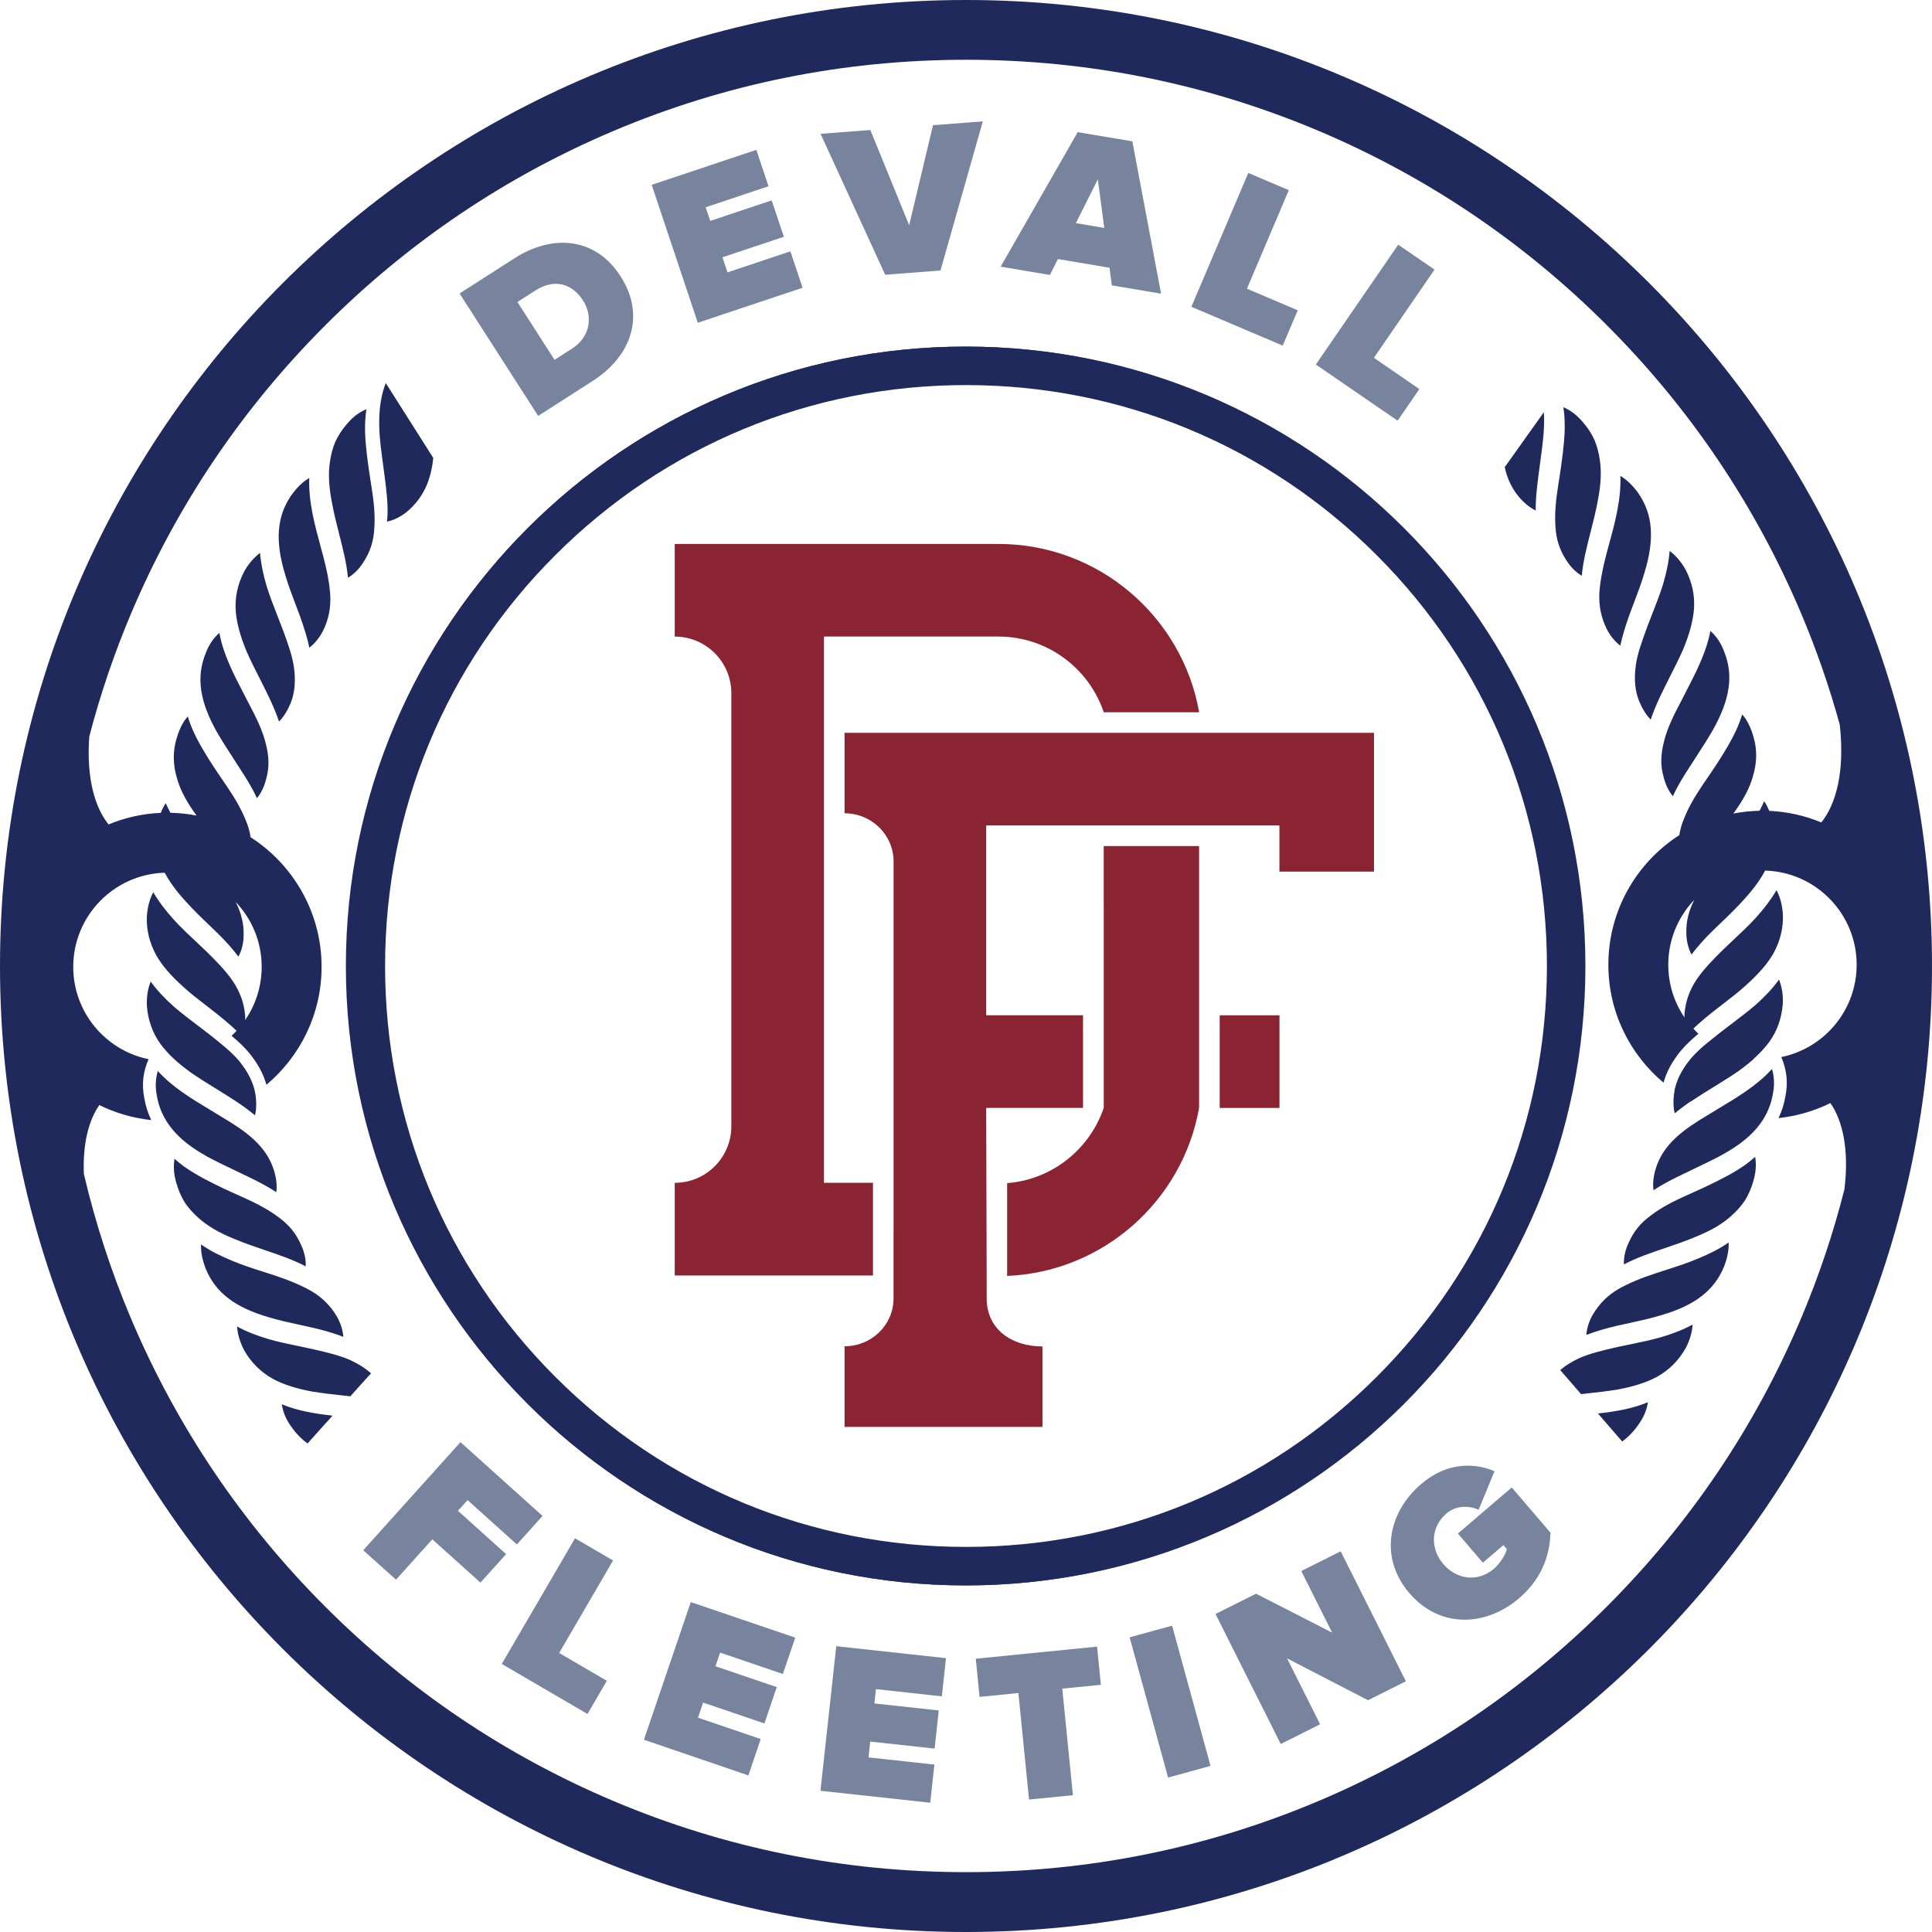 <svg xmlns="http://www.w3.org/2000/svg" width="145" height="145" viewBox="0 0 145 145"><g fill="none"><path fill="#1F295C" d="M16.65 83.833C16.367 83.66 16.085 83.487 15.8 83.316 14.384 82.466 12.931 81.59 11.843 80.377 11.67 80.964 11.644 81.568 11.766 82.206 12.167 84.638 14.025 85.954 15.597 86.83 16.22 87.167 16.878 87.481 17.516 87.783 17.869 87.95 18.216 88.117 18.556 88.283 19.291 88.636 20.051 89.018 20.734 89.48 20.802 88.983 20.747 88.457 20.571 87.87 19.993 85.957 18.386 84.869 16.65 83.833ZM23.346 96.886C22.595 96.462 21.713 96.087 20.564 95.708 20.327 95.631 20.086 95.554 19.846 95.477 19.027 95.214 18.184 94.945 17.385 94.608 16.64 94.293 15.819 93.915 15.09 93.398 15.065 93.947 15.18 94.55 15.44 95.221 16.172 97.005 17.635 98.131 20.189 98.866 20.949 99.097 21.755 99.273 22.535 99.44 22.823 99.504 23.112 99.565 23.394 99.629 24.319 99.841 25.089 100.069 25.769 100.332 25.724 99.799 25.56 99.296 25.272 98.785 24.774 97.964 24.161 97.358 23.346 96.886ZM20.911 91.361C20.09 90.732 19.12 90.26 18.28 89.878 17.391 89.487 16.332 89.005 15.257 88.434 14.696 88.129 14.218 87.834 13.788 87.533 13.541 87.347 13.313 87.16 13.101 86.968 12.998 87.545 13.043 88.152 13.242 88.81 13.406 89.374 13.614 89.856 13.887 90.276 14.157 90.674 14.497 91.053 14.885 91.399 15.556 92.002 16.428 92.516 17.555 92.971 18.293 93.286 19.072 93.549 19.826 93.806 20.94 94.184 22.002 94.544 22.945 95.044 22.964 94.512 22.855 94.001 22.612 93.469 22.243 92.599 21.7 91.932 20.911 91.361ZM15.456 71.374C15.209 71.133 14.949 70.889 14.686 70.645 14.134 70.129 13.56 69.596 13.05 69.028 12.392 68.3 11.888 67.626 11.503 66.959 11.234 67.469 11.076 68.062 11.022 68.755 10.977 69.776 11.211 70.751 11.744 71.727 12.18 72.478 12.806 73.209 13.772 74.079 14.301 74.563 14.901 75.025 15.482 75.471 15.774 75.696 16.063 75.917 16.342 76.142 17.102 76.748 17.693 77.278 18.18 77.791 18.363 77.294 18.434 76.768 18.395 76.177 18.309 75.253 18.013 74.441 17.468 73.626 16.926 72.834 16.175 72.08 15.456 71.374ZM18.296 52.067C17.535 50.604 16.752 49.099 16.464 47.495 16.008 47.902 15.671 48.406 15.443 49.016 14.712 50.806 14.975 52.635 16.29 54.961 16.647 55.577 17.041 56.19 17.426 56.781 17.638 57.105 17.847 57.429 18.046 57.747 18.488 58.42 18.938 59.142 19.281 59.906 19.608 59.511 19.833 59.036 19.977 58.452 20.221 57.618 20.205 56.784 19.929 55.731 19.688 54.788 19.223 53.842 18.755 52.956 18.604 52.658 18.45 52.362 18.296 52.067ZM21.193 47.18C21.075 46.866 20.949 46.545 20.824 46.221 20.548 45.512 20.26 44.78 20.025 44.036 19.743 43.092 19.579 42.268 19.518 41.498 19.053 41.841 18.655 42.313 18.312 42.916 17.821 43.885 17.616 44.867 17.696 45.907 17.776 46.802 18.036 47.755 18.514 48.907 18.816 49.593 19.165 50.283 19.506 50.951 20.061 52.045 20.587 53.088 20.94 54.153 21.283 53.809 21.566 53.36 21.816 52.767 22.124 51.981 22.201 51.146 22.06 50.068 21.938 49.211 21.598 48.275 21.267 47.37L21.193 47.18ZM21.867 37.166C20.773 38.748 20.629 40.593 21.405 43.134 21.617 43.872 21.902 44.62 22.175 45.342 22.291 45.643 22.403 45.945 22.512 46.24 22.843 47.155 23.07 47.912 23.218 48.611 23.635 48.284 23.969 47.873 24.242 47.35 24.659 46.497 24.832 45.65 24.787 44.697 24.736 43.853 24.572 42.935 24.254 41.726L24.1 41.158C23.629 39.431 23.141 37.654 23.212 35.873 22.737 36.149 22.291 36.579 21.867 37.166ZM26.035 31.824C25.663 32.254 25.371 32.706 25.159 33.171 24.976 33.611 24.842 34.102 24.768 34.618 24.627 35.52 24.675 36.502 24.912 37.715 25.053 38.504 25.255 39.297 25.451 40.067 25.743 41.206 26.019 42.297 26.115 43.362 26.574 43.086 26.943 42.714 27.254 42.226 27.784 41.427 28.047 40.609 28.092 39.643 28.172 38.61 28.037 37.541 27.896 36.63 27.7 35.411 27.55 34.378 27.453 33.309 27.364 32.35 27.38 31.49 27.502 30.71 26.953 30.935 26.472 31.304 26.035 31.824Z"/><g fill="#78849D" transform="translate(34.493 9.11)"><path d="M5.898,22.105 L0,12.918 L4.104,10.284 C6.995,8.426 10.207,8.699 12.087,11.635 C13.971,14.567 12.892,17.616 10.014,19.464 L5.898,22.105 Z M9.267,13.448 C8.471,12.209 7.162,11.744 5.676,12.7 L4.341,13.557 L7.126,17.895 L8.448,17.048 C9.838,16.152 10.008,14.603 9.267,13.448 Z"/><polygon points="17.879 15.113 14.417 4.762 22.271 2.137 23.186 4.868 18.469 6.446 18.812 7.47 23.423 5.93 24.338 8.66 19.727 10.2 20.106 11.333 24.826 9.754 25.74 12.485"/><polygon points="31.942 11.51 27.091 .934 30.829 .648 33.742 7.794 35.53 .286 39.268 0 36.091 11.192"/><path d="M48.952,12.308 L48.778,10.983 L44.905,10.332 L44.305,11.526 L40.609,10.903 L46.391,0.809 L50.492,1.498 L52.648,12.931 L48.952,12.308 Z M47.902,4.348 L46.253,7.637 L48.384,7.996 L47.902,4.348 Z"/><polyline points="59.091 12.559 62.903 14.179 61.777 16.829 54.923 13.916 59.194 3.87 62.235 5.163"/><polygon points="64.263 18.248 70.446 9.254 73.171 11.124 68.621 17.744 72.032 20.09 70.402 22.464"/></g><g fill="#78849D" transform="translate(27.26 108.235)"><polygon points="0 8.115 7.3 0 13.457 5.538 11.532 7.678 7.832 4.351 7.11 5.153 10.723 8.404 8.798 10.544 5.185 7.293 2.461 10.322"/><polygon points="10.399 16.647 15.896 7.216 18.751 8.882 14.705 15.825 18.283 17.911 16.833 20.401"/><polygon points="21.068 22.336 24.585 12.004 32.424 14.673 31.496 17.401 26.786 15.796 26.436 16.82 31.038 18.386 30.11 21.113 25.509 19.547 25.124 20.68 29.834 22.284 28.907 25.012"/><polygon points="34.317 26.167 35.504 15.315 43.737 16.213 43.426 19.079 38.482 18.537 38.363 19.611 43.195 20.138 42.884 23 38.052 22.474 37.923 23.661 42.868 24.2 42.557 27.062"/><polygon points="49.972 26.825 49.173 18.829 46.259 19.12 45.974 16.255 55.077 15.347 55.362 18.212 52.465 18.501 53.264 26.497"/><polygon points="60.407 25.172 57.522 14.648 60.708 13.775 63.593 24.299"/><polygon points="75.413 19.371 69.336 16.229 71.817 21.174 68.861 22.656 63.968 12.899 67.01 11.375 72.721 14.298 70.405 9.674 73.36 8.192 78.253 17.949"/><path d="M78.516,11.333 C76.238,8.673 76.899,5.288 79.408,3.138 C81.385,1.447 83.467,1.563 84.905,2.185 L83.714,5.076 C83.04,4.768 82.049,4.714 81.301,5.352 C80.095,6.385 80.076,7.996 81.064,9.154 C82.052,10.309 83.65,10.54 84.853,9.507 C85.325,9.103 85.736,8.452 85.829,8.028 L85.572,7.73 L84.032,9.048 L82.158,6.86 L86.201,3.401 L89.105,6.796 C89.057,8.602 88.377,10.326 86.747,11.718 C84.237,13.868 80.782,13.983 78.516,11.333 Z"/></g><path fill="#1F295C" d="M72.445,118.987 C46.811,118.987 25.958,98.134 25.958,72.5 C25.958,46.866 46.811,26.013 72.445,26.013 C98.08,26.013 118.933,46.866 118.933,72.5 C118.933,98.134 98.08,118.987 72.445,118.987 Z M72.445,28.734 C48.313,28.734 28.679,48.368 28.679,72.5 C28.679,96.632 48.313,116.266 72.445,116.266 C96.578,116.266 116.212,96.632 116.212,72.5 C116.212,48.368 96.581,28.734 72.445,28.734 Z"/><path fill="#1F295C" d="M72.5,28.901 C84.144,28.901 95.095,33.434 103.329,41.671 C111.562,49.908 116.099,60.856 116.099,72.5 C116.099,84.144 111.566,95.095 103.329,103.329 C95.095,111.562 84.144,116.099 72.5,116.099 C60.856,116.099 49.905,111.566 41.671,103.329 C33.438,95.095 28.901,84.144 28.901,72.5 C28.901,60.856 33.434,49.905 41.671,41.671 C49.908,33.438 60.856,28.901 72.5,28.901 M72.5,26.013 C46.827,26.013 26.013,46.824 26.013,72.5 C26.013,98.173 46.824,118.987 72.5,118.987 C98.173,118.987 118.987,98.176 118.987,72.5 C118.987,46.827 98.173,26.013 72.5,26.013 L72.5,26.013 Z"/><g fill="#8A2432" transform="translate(50.64 40.824)"><path d="M32.199,26.988 L32.199,28.682 L32.199,36.309 L32.199,38.004 L32.199,42.316 L32.199,42.316 C31.153,45.416 28.333,47.707 24.947,47.973 L24.947,54.936 C32.18,54.631 38.129,49.279 39.354,42.316 L39.354,42.316 L39.354,38.004 L39.354,36.309 L39.354,28.682 L39.354,26.988 L39.354,22.676 L32.196,22.676 L32.196,26.988 L32.199,26.988 Z"/><path d="M14.879,47.947 L11.201,47.947 L11.201,42.265 L11.201,42.265 L11.201,38.783 L11.201,35.892 L11.201,22.881 L11.201,19.99 L11.201,12.633 L11.201,6.95 L24.296,6.95 C27.967,6.95 31.089,9.334 32.199,12.633 L39.358,12.633 C38.097,5.464 31.82,0 24.296,0 L0,0 L0,6.953 C2.346,6.953 4.248,8.856 4.248,11.201 L4.248,12.636 L4.248,19.993 L4.248,22.884 L4.248,35.895 L4.248,38.786 L4.248,43.702 C4.248,46.048 2.346,47.95 0,47.95 L0,54.904 L14.879,54.904 L14.879,47.947 Z"/><path d="M12.745,14.176 L12.745,20.215 C14.779,20.215 16.425,21.835 16.425,23.831 L16.425,51.827 L16.422,51.827 L16.422,56.672 C16.393,58.642 14.757,60.217 12.745,60.217 L12.745,66.269 L27.598,66.269 L27.598,60.23 C25.268,60.23 23.414,58.924 23.414,56.633 L23.404,52.638 L23.404,51.823 L23.401,51.823 L23.375,42.326 L30.643,42.326 L30.643,35.372 L23.375,35.372 L23.375,21.126 L45.383,21.126 L45.383,24.594 L52.481,24.594 L52.481,14.176 L12.745,14.176 L12.745,14.176 Z"/><rect width="4.486" height="6.953" x="40.901" y="35.376"/></g><path fill="#1F295C" d="M124.262 95.561C123.117 95.939 122.231 96.312 121.477 96.738 120.669 97.207 120.056 97.816 119.549 98.651 119.263 99.154 119.103 99.655 119.058 100.188 119.738 99.925 120.508 99.697 121.429 99.485 121.715 99.421 122 99.357 122.289 99.296 123.069 99.126 123.877 98.952 124.628 98.721 127.189 97.987 128.655 96.857 129.39 95.067 129.646 94.402 129.762 93.802 129.736 93.25 129.008 93.767 128.183 94.146 127.439 94.46 126.64 94.797 125.796 95.067 124.978 95.33 124.737 95.407 124.5 95.484 124.262 95.561ZM129.576 88.283C128.495 88.858 127.436 89.339 126.544 89.731 125.706 90.109 124.737 90.581 123.929 91.2 123.126 91.778 122.587 92.445 122.215 93.311 121.968 93.851 121.859 94.364 121.878 94.897 122.822 94.396 123.884 94.033 124.997 93.658 125.751 93.401 126.528 93.138 127.259 92.827 128.411 92.362 129.258 91.864 129.935 91.255 130.33 90.908 130.667 90.526 130.946 90.119 131.206 89.711 131.424 89.22 131.585 88.665 131.78 88.004 131.828 87.398 131.726 86.82 131.517 87.01 131.293 87.196 131.052 87.375 130.609 87.69 130.131 87.985 129.576 88.283ZM131.767 75.413C131.161 75.93 130.532 76.408 129.926 76.867 129.653 77.076 129.38 77.281 129.117 77.486L128.921 77.64C128.18 78.231 127.413 78.84 126.868 79.498 126.204 80.32 125.819 81.093 125.665 81.934 125.568 82.546 125.575 83.079 125.69 83.56 126.55 82.835 127.548 82.219 128.594 81.574 129.226 81.183 129.881 80.782 130.506 80.348 131.508 79.626 132.226 78.946 132.769 78.221 133.375 77.39 133.715 76.443 133.802 75.336 133.831 74.666 133.738 74.063 133.516 73.52 133.064 74.152 132.493 74.765 131.767 75.413ZM131.78 68.877C131.27 69.442 130.699 69.975 130.147 70.491 129.884 70.738 129.621 70.982 129.371 71.226 128.623 71.961 127.904 72.686 127.352 73.485 126.813 74.29 126.518 75.105 126.428 76.042 126.39 76.623 126.457 77.146 126.643 77.644 127.134 77.13 127.724 76.601 128.485 75.994 128.761 75.773 129.05 75.551 129.342 75.327 129.926 74.878 130.529 74.416 131.055 73.931 132.021 73.058 132.65 72.33 133.093 71.566 133.619 70.604 133.853 69.625 133.808 68.592 133.757 67.908 133.6 67.318 133.33 66.808 132.939 67.478 132.438 68.152 131.78 68.877Z"/><g fill="#1F295C"><path d="M126.868,79.501 C126.213,80.31 125.831,81.077 125.674,81.905 C126.069,82.181 126.48,82.434 126.909,82.659 C127.449,82.293 128.013,81.94 128.597,81.581 C129.229,81.189 129.884,80.788 130.51,80.355 C130.93,80.05 131.296,79.755 131.626,79.463 C130.365,79.351 129.2,78.905 128.219,78.215 C127.718,78.622 127.24,79.049 126.868,79.501 Z"/><path d="M72.5,0 C32.459,0 0,32.459 0,72.5 C0,112.541 32.459,145 72.5,145 C112.541,145 145,112.541 145,72.5 C145,32.459 112.541,0 72.5,0 Z M134.007,82.238 C133.904,82.858 133.722,83.413 133.481,83.913 C134.867,83.766 136.179,83.377 137.376,82.787 C138.281,84.09 138.798,86.252 138.425,89.275 C137.588,92.573 136.5,95.808 135.162,98.972 C131.739,107.07 126.832,114.341 120.585,120.588 C114.338,126.836 107.064,131.739 98.968,135.165 C90.587,138.711 81.68,140.508 72.5,140.508 C63.32,140.508 54.413,138.711 46.032,135.165 C37.933,131.742 30.662,126.836 24.415,120.588 C18.168,114.341 13.265,107.067 9.838,98.972 C8.343,95.439 7.165,91.813 6.295,88.11 C6.199,85.768 6.687,84.038 7.454,82.935 C8.651,83.528 9.966,83.916 11.352,84.064 C11.112,83.56 10.926,83.002 10.823,82.376 C10.63,81.366 10.739,80.419 11.153,79.495 C7.929,78.837 5.496,75.981 5.496,72.564 C5.496,68.733 8.561,65.605 12.366,65.499 C12.729,66.189 13.242,66.891 13.913,67.623 C14.487,68.271 15.135,68.89 15.761,69.49 C15.921,69.644 16.082,69.798 16.242,69.952 C16.887,70.575 17.43,71.184 17.895,71.797 C18.151,71.3 18.277,70.79 18.283,70.228 C18.318,69.304 18.084,68.48 17.689,67.693 C18.899,68.964 19.64,70.677 19.64,72.564 C19.64,74.608 18.768,76.45 17.381,77.74 C17.863,78.144 18.325,78.571 18.707,79.033 C19.355,79.832 19.769,80.599 19.996,81.414 C22.522,79.293 24.136,76.113 24.136,72.564 C24.136,68.483 22.008,64.895 18.809,62.835 C18.748,62.422 18.633,62.014 18.46,61.6 C18.145,60.804 17.693,59.996 16.993,58.963 C16.351,58.032 15.729,57.114 15.167,56.145 C14.66,55.276 14.311,54.503 14.096,53.774 C13.999,53.88 13.91,53.996 13.826,54.114 C13.592,54.474 13.399,54.916 13.255,55.42 C12.957,56.405 12.973,57.406 13.303,58.481 C13.55,59.332 14.009,60.195 14.753,61.209 C14.115,61.087 13.46,61.013 12.79,61 C12.665,60.766 12.546,60.528 12.44,60.281 C12.292,60.496 12.171,60.74 12.065,61.007 C10.682,61.067 9.363,61.372 8.147,61.876 C7.133,60.618 6.472,58.427 6.7,55.282 C7.521,52.135 8.567,49.045 9.847,46.022 C13.271,37.923 18.177,30.652 24.424,24.405 C30.672,18.158 37.946,13.255 46.041,9.828 C54.422,6.283 63.33,4.486 72.51,4.486 C81.69,4.486 90.597,6.283 98.978,9.828 C107.077,13.252 114.348,18.158 120.595,24.405 C126.842,30.652 131.745,37.927 135.172,46.022 C136.327,48.756 137.296,51.544 138.076,54.381 C138.474,57.933 137.787,60.368 136.693,61.725 C135.48,61.222 134.161,60.917 132.781,60.856 C132.675,60.589 132.55,60.346 132.406,60.131 C132.3,60.374 132.181,60.615 132.056,60.849 C131.386,60.862 130.731,60.936 130.092,61.058 C130.837,60.041 131.296,59.178 131.54,58.337 C131.873,57.256 131.889,56.254 131.594,55.276 C131.45,54.766 131.254,54.323 131.013,53.947 C130.933,53.832 130.847,53.723 130.753,53.62 C130.539,54.349 130.186,55.119 129.682,55.991 C129.12,56.96 128.495,57.878 127.853,58.809 C127.153,59.839 126.701,60.647 126.39,61.436 C126.213,61.854 126.098,62.264 126.037,62.678 C122.834,64.735 120.71,68.326 120.71,72.407 C120.71,75.956 122.321,79.136 124.85,81.256 C125.077,80.438 125.491,79.675 126.136,78.879 C126.521,78.414 126.987,77.99 127.468,77.583 C126.078,76.289 125.206,74.448 125.206,72.404 C125.206,70.517 125.95,68.804 127.157,67.536 C126.762,68.319 126.531,69.141 126.563,70.058 C126.573,70.629 126.698,71.143 126.951,71.64 C127.413,71.027 127.959,70.418 128.604,69.795 C128.764,69.641 128.925,69.487 129.085,69.33 C129.711,68.73 130.356,68.111 130.924,67.469 C131.597,66.734 132.111,66.031 132.473,65.338 C136.282,65.444 139.346,68.573 139.346,72.404 C139.346,75.818 136.914,78.677 133.689,79.334 C134.094,80.268 134.203,81.218 134.007,82.238 Z"/></g><path fill="#1F295C" d="M126.534 51.916C126.38 52.212 126.226 52.507 126.082 52.799 125.607 53.691 125.142 54.641 124.904 55.581 124.628 56.636 124.612 57.471 124.85 58.282 124.997 58.882 125.225 59.36 125.552 59.758 125.896 58.995 126.345 58.27 126.791 57.592 126.987 57.281 127.195 56.96 127.404 56.636 127.789 56.046 128.183 55.433 128.54 54.814 129.852 52.491 130.118 50.662 129.393 48.884 129.162 48.265 128.825 47.761 128.366 47.35 128.074 48.948 127.291 50.453 126.534 51.916ZM125.308 41.35C125.251 42.12 125.084 42.945 124.805 43.882 124.567 44.633 124.282 45.367 124.002 46.077 123.877 46.401 123.749 46.718 123.63 47.036L123.563 47.225C123.232 48.13 122.892 49.064 122.77 49.927 122.629 50.999 122.706 51.833 123.021 52.629 123.268 53.216 123.547 53.662 123.89 54.005 124.243 52.937 124.773 51.894 125.324 50.8 125.661 50.132 126.011 49.442 126.319 48.746 126.791 47.607 127.051 46.651 127.134 45.749 127.214 44.719 127.009 43.734 126.505 42.746 126.171 42.159 125.774 41.694 125.308 41.35ZM120.588 47.209C120.858 47.726 121.188 48.133 121.606 48.461 121.753 47.764 121.981 47.004 122.311 46.089 122.421 45.791 122.533 45.493 122.648 45.191 122.924 44.469 123.21 43.718 123.418 42.99 124.198 40.439 124.054 38.597 122.953 37.006 122.533 36.425 122.09 35.998 121.612 35.719 121.679 37.5 121.195 39.277 120.72 41.004L120.566 41.572C120.251 42.778 120.085 43.696 120.033 44.546 119.992 45.496 120.168 46.343 120.588 47.209ZM117.569 42.066C117.883 42.56 118.252 42.935 118.715 43.211 118.811 42.146 119.087 41.055 119.379 39.916 119.574 39.149 119.777 38.353 119.918 37.574 120.158 36.354 120.203 35.372 120.062 34.474 119.985 33.954 119.854 33.463 119.664 33.008 119.459 32.555 119.164 32.106 118.798 31.682 118.358 31.163 117.877 30.79 117.332 30.559 117.454 31.342 117.466 32.199 117.38 33.162 117.274 34.346 117.094 35.498 116.937 36.486 116.796 37.394 116.661 38.462 116.738 39.483 116.783 40.455 117.046 41.273 117.569 42.066ZM112.933 35.061C113.109 35.87 113.433 36.621 113.998 37.291 114.396 37.76 114.806 38.093 115.259 38.312 115.246 37.509 115.339 36.678 115.445 35.831 115.49 35.456 115.541 35.074 115.596 34.686 115.692 33.989 115.788 33.268 115.849 32.555 115.884 32.048 115.904 31.5 115.868 30.938L112.933 35.061ZM124.638 100.367C123.89 100.579 123.123 100.736 122.379 100.89 122.032 100.961 121.692 101.032 121.355 101.105L121.243 101.131C120.277 101.356 119.279 101.587 118.461 101.962 117.925 102.219 117.476 102.501 117.097 102.825L118.663 104.632C118.814 104.616 118.965 104.596 119.119 104.58 119.863 104.5 120.633 104.413 121.384 104.292 122.597 104.067 123.54 103.765 124.343 103.342 125.26 102.835 125.973 102.126 126.515 101.179 126.826 100.573 126.999 99.986 127.035 99.411 126.361 99.78 125.578 100.091 124.638 100.367ZM28.955 28.753C28.461 30.004 28.4 31.381 28.499 32.745 28.592 33.861 28.775 34.975 28.904 36.043 29.042 37.121 29.154 38.177 29.045 39.152 29.837 38.969 30.534 38.539 31.198 37.753 32.045 36.752 32.392 35.61 32.517 34.368L28.955 28.753ZM23.08 108.334 24.96 106.246C23.651 106.101 22.342 105.893 21.148 105.392 21.241 105.995 21.479 106.554 21.864 107.077 22.21 107.574 22.612 107.991 23.08 108.334ZM23.452 104.442C24.193 104.564 24.963 104.648 25.708 104.731 25.904 104.754 26.096 104.776 26.292 104.795L27.845 103.069C27.444 102.71 26.959 102.395 26.362 102.11 25.547 101.734 24.546 101.503 23.581 101.279L23.471 101.253C23.141 101.179 22.801 101.109 22.458 101.038 21.713 100.884 20.943 100.727 20.199 100.515 19.255 100.239 18.472 99.928 17.795 99.556 17.831 100.13 18.007 100.72 18.325 101.343 18.857 102.27 19.57 102.979 20.494 103.493 21.283 103.913 22.226 104.218 23.452 104.442ZM15.909 77.788 15.71 77.631C15.45 77.429 15.177 77.223 14.904 77.015 14.295 76.553 13.666 76.078 13.069 75.567 12.337 74.916 11.766 74.3 11.311 73.671 11.089 74.217 10.993 74.82 11.025 75.503 11.112 76.594 11.452 77.538 12.061 78.375 12.597 79.097 13.319 79.774 14.33 80.502 14.946 80.929 15.601 81.33 16.233 81.722 17.279 82.367 18.277 82.98 19.137 83.708 19.252 83.227 19.258 82.691 19.162 82.071 19.011 81.244 18.626 80.467 17.959 79.643 17.413 78.988 16.647 78.378 15.909 77.788ZM121.747 108.187C122.215 107.844 122.613 107.43 122.956 106.935 123.348 106.403 123.585 105.845 123.682 105.238 122.507 105.732 121.221 105.941 119.931 106.085L121.747 108.187ZM129.03 83.166C128.745 83.336 128.462 83.506 128.187 83.679 126.444 84.719 124.837 85.81 124.262 87.722 124.086 88.309 124.031 88.835 124.099 89.333 124.779 88.871 125.543 88.489 126.281 88.136 126.614 87.972 126.961 87.805 127.311 87.639 127.949 87.334 128.607 87.022 129.239 86.679 130.808 85.806 132.663 84.491 133.064 82.068 133.189 81.42 133.163 80.814 132.99 80.226 131.899 81.443 130.442 82.319 129.03 83.166Z"/></g></svg>